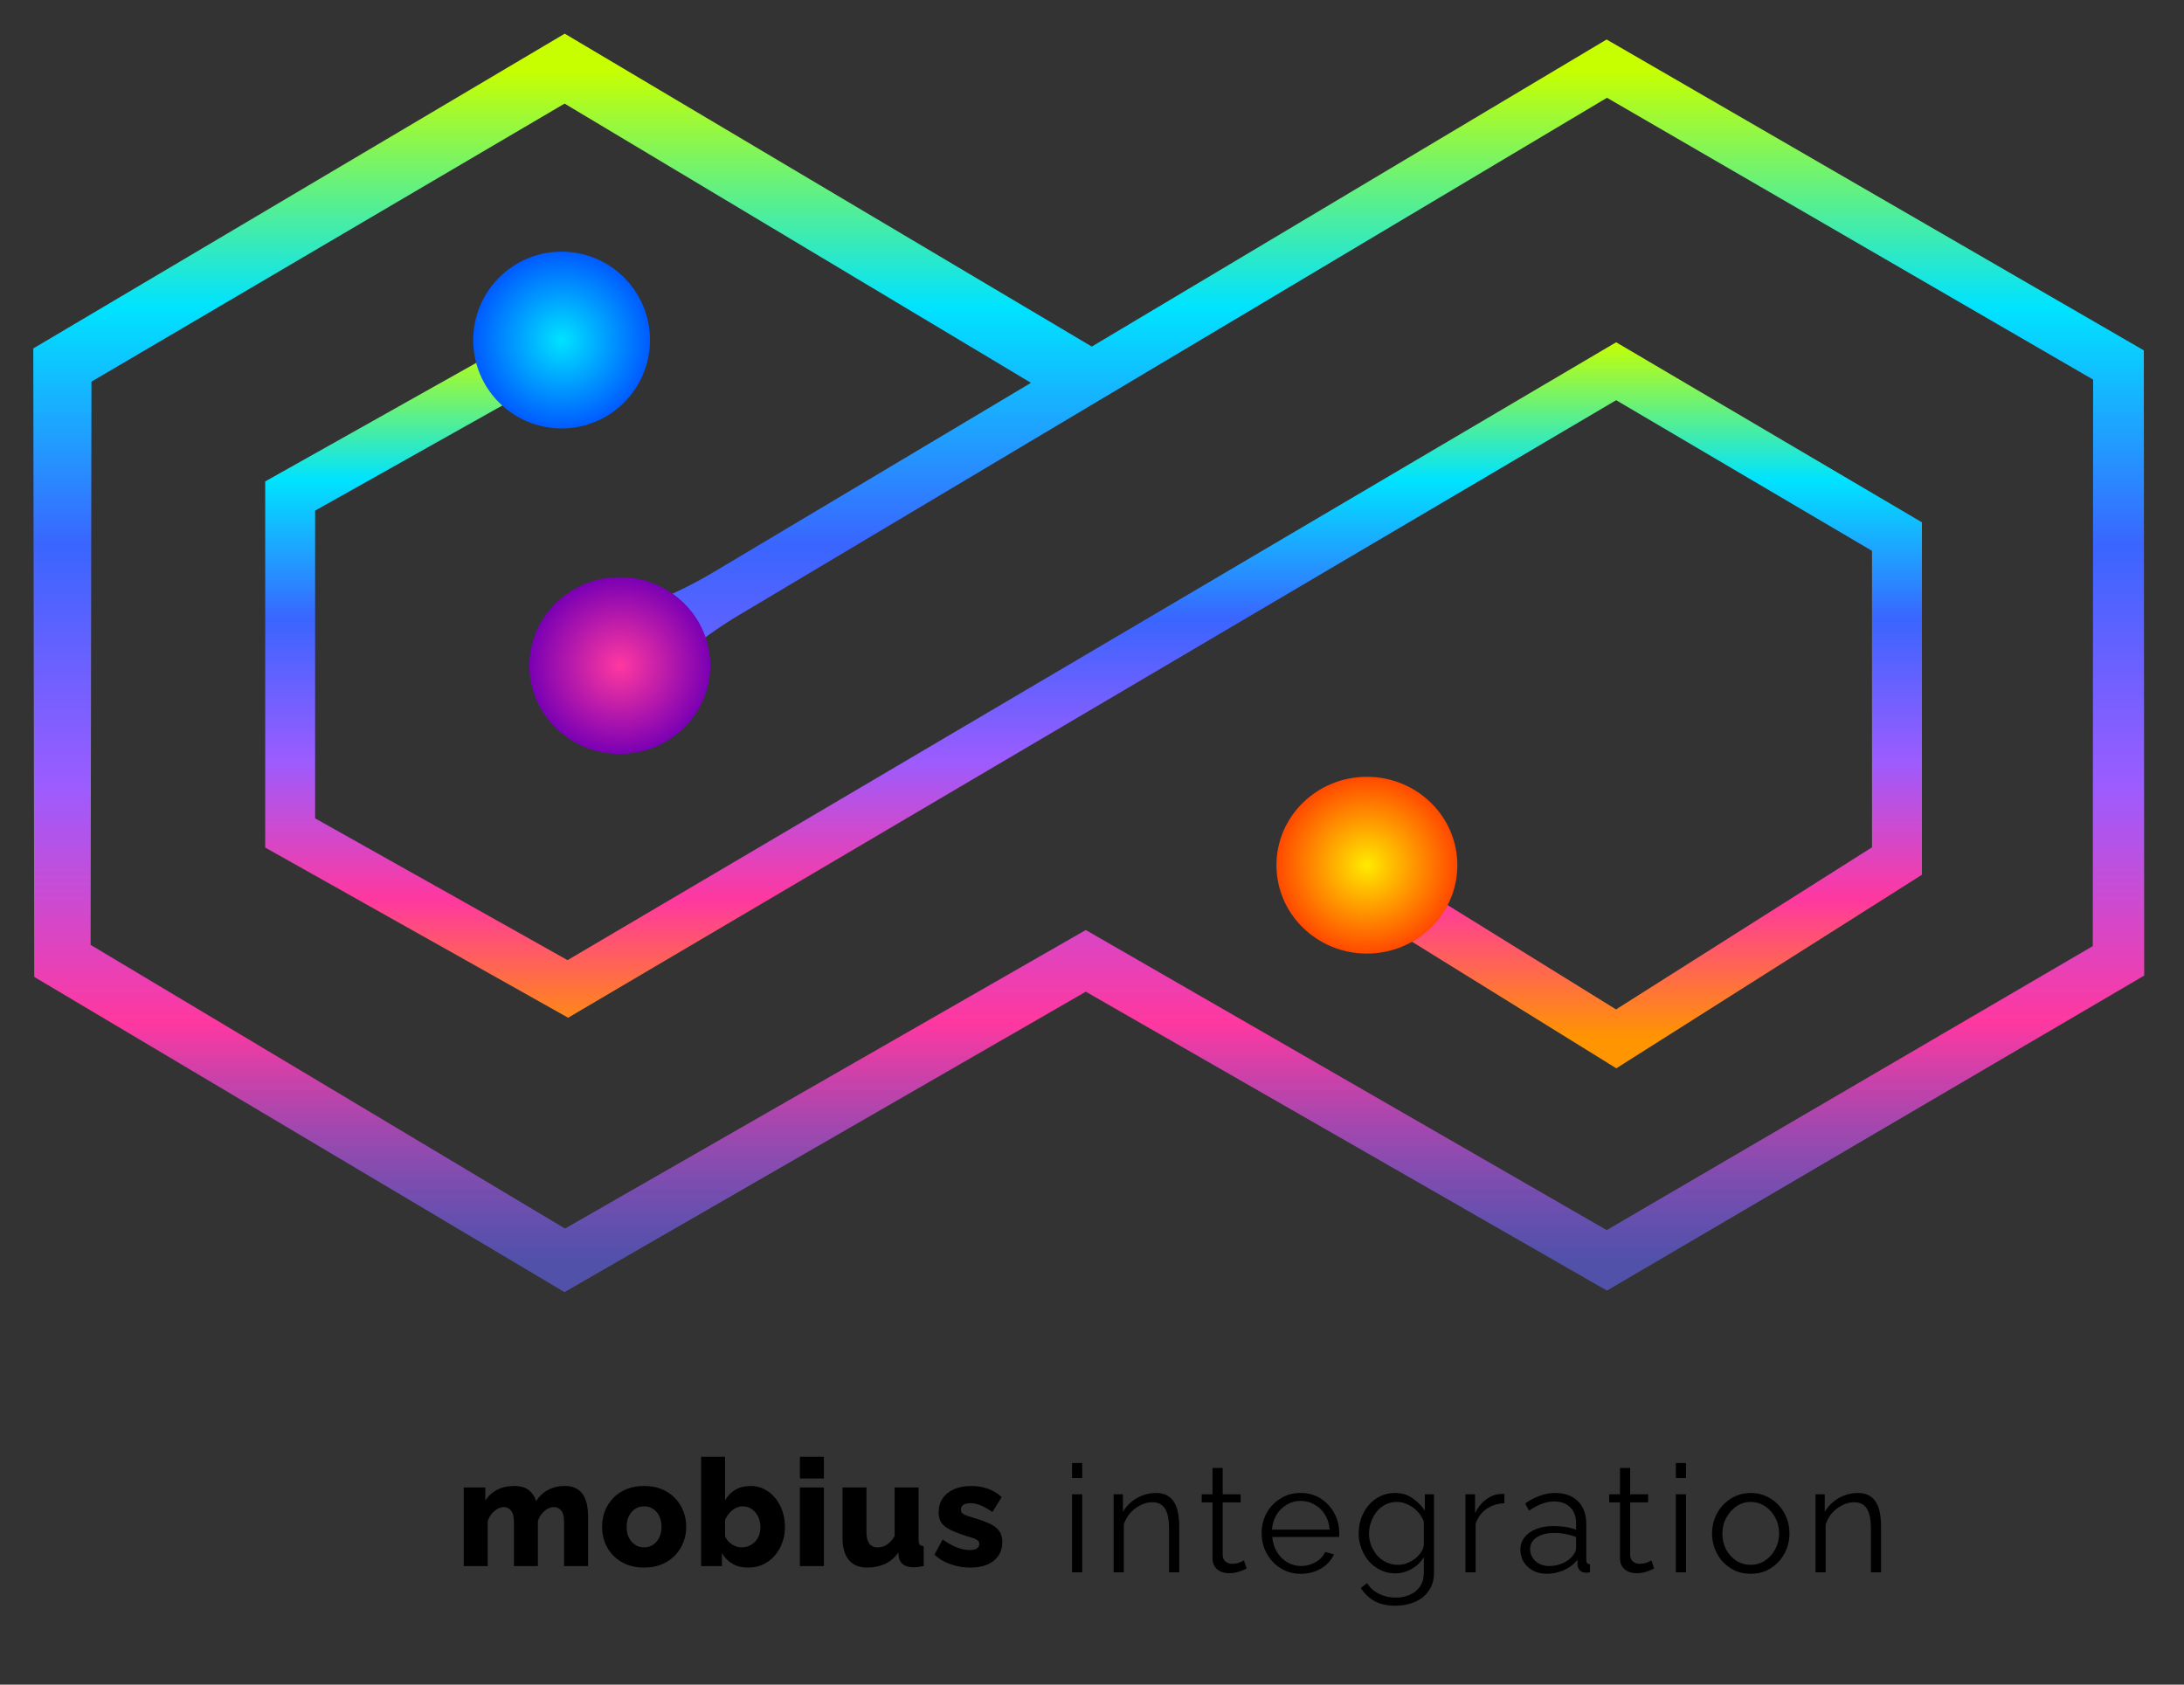 <svg width="350" height="270" viewBox="0 0 350 270" fill="none" xmlns="http://www.w3.org/2000/svg">
<rect x="0" y="0" width="350" height="270" fill="#333333" stroke="none"/>
<path d="M92.403 100.129C95.134 104.71 97.866 109.29 100.597 113.871C105.85 107.635 111.785 102.543 118.403 98.597C126.748 93.621 135.093 88.645 143.438 83.67C182.143 60.594 220.851 37.524 259.562 14.458L255.482 14.484C282.81 30.326 310.137 46.17 337.463 62.017L335.436 58.5C335.42 90.333 335.401 122.167 335.38 154L337.418 150.444C310.074 166.426 282.729 182.404 255.382 198.381L259.59 198.364C231.77 182.34 203.952 166.314 176.136 150.285L174.005 149.057L171.864 150.285C144.014 166.256 116.163 182.224 88.31 198.19L92.751 198.225C65.937 182.192 39.125 166.157 12.314 150.119L14.518 154C14.563 122.167 14.611 90.333 14.662 58.5L12.369 62.515C39.228 46.724 66.088 30.936 92.949 15.15L88.032 15.139C100.889 22.836 113.745 30.534 126.601 38.232C141.548 47.181 156.494 56.132 171.439 65.083C173.146 62.22 174.854 59.357 176.561 56.494C161.58 47.602 146.6 38.708 131.621 29.814C118.736 22.163 105.852 14.512 92.968 6.861L90.503 5.397L88.051 6.85C61.246 22.731 34.439 38.609 7.631 54.485L5.334 55.845L5.338 58.5C5.389 90.333 5.437 122.167 5.482 154L5.485 156.573L7.686 157.881C34.542 173.843 61.396 189.808 88.249 205.775L90.466 207.093L92.69 205.81C120.504 189.776 148.319 173.744 176.136 157.715L171.864 157.715C199.714 173.686 227.563 189.66 255.41 205.636L257.523 206.848L259.618 205.619C286.938 189.596 314.259 173.574 341.582 157.556L343.622 156.36L343.62 154C343.599 122.167 343.58 90.333 343.564 58.5L343.563 56.155L341.537 54.983C314.196 39.163 286.856 23.341 259.518 7.516L257.469 6.33L255.438 7.542C216.742 30.632 178.042 53.717 139.34 76.798C130.995 81.774 122.651 86.75 114.306 91.726C107.688 95.672 100.387 98.473 92.403 100.129Z" fill="url(#paint0_linear_1_5)"/>
<path d="M217.213 131.199C214.404 135.733 211.596 140.267 208.787 144.801C213.349 144.49 217.21 145.314 220.368 147.27C225.182 150.253 229.996 153.235 234.809 156.218C242.171 160.779 249.532 165.339 256.893 169.9L259.023 171.22L261.14 169.879C276.14 160.379 291.14 150.879 306.14 141.379L308 140.201V138C308 120.667 308 103.333 308 86V83.713L306.03 82.553C291.03 73.72 276.03 64.887 261.03 56.053L258.999 54.858L256.969 56.054C200.969 89.054 144.969 122.054 88.969 155.054L92.959 155.013C78.126 146.679 63.292 138.346 48.459 130.013L50.5 133.5C50.5 115.5 50.5 97.5 50.5 79.5L48.459 82.987C55.116 79.247 61.773 75.507 68.431 71.767C72.186 69.658 75.941 67.548 79.696 65.439C84.117 62.955 89.191 61.634 94.918 61.475C92.306 56.825 89.694 52.175 87.082 47.525C83.967 52.334 80.199 55.98 75.778 58.464C72.022 60.574 68.267 62.683 64.512 64.793C57.855 68.533 51.198 72.273 44.541 76.013L42.5 77.159V79.5C42.5 97.5 42.5 115.5 42.5 133.5V135.841L44.541 136.987C59.374 145.321 74.207 153.654 89.041 161.987L91.048 163.115L93.031 161.946C149.031 128.946 205.031 95.946 261.031 62.946L256.97 62.947C271.97 71.78 286.97 80.613 301.97 89.447L300 86C300 103.333 300 120.667 300 138L301.86 134.621C286.86 144.121 271.86 153.621 256.86 163.121L261.107 163.1C253.745 158.539 246.384 153.978 239.023 149.417C234.209 146.435 229.395 143.452 224.581 140.47C221.423 138.513 218.967 135.423 217.213 131.199Z" fill="url(#paint1_linear_1_5)"/>
<path d="M219.054 152.833C227.06 152.833 233.55 146.491 233.55 138.667C233.55 130.843 227.06 124.5 219.054 124.5C211.048 124.5 204.558 130.843 204.558 138.667C204.558 146.491 211.048 152.833 219.054 152.833Z" fill="url(#paint2_radial_1_5)"/>
<path d="M94.24 251H90.4V243.92C90.4 243.104 90.248 242.504 89.944 242.12C89.64 241.736 89.248 241.544 88.768 241.544C88.256 241.544 87.752 241.752 87.256 242.168C86.76 242.584 86.408 243.12 86.2 243.776V251H82.36V243.92C82.36 243.088 82.208 242.488 81.904 242.12C81.6 241.736 81.208 241.544 80.728 241.544C80.232 241.544 79.736 241.752 79.24 242.168C78.744 242.584 78.384 243.12 78.16 243.776V251H74.32V238.4H77.776V240.512C78.24 239.76 78.864 239.184 79.648 238.784C80.448 238.368 81.376 238.16 82.432 238.16C83.472 238.16 84.272 238.408 84.832 238.904C85.392 239.384 85.752 239.952 85.912 240.608C86.392 239.824 87.024 239.224 87.808 238.808C88.608 238.376 89.504 238.16 90.496 238.16C91.296 238.16 91.944 238.312 92.44 238.616C92.936 238.904 93.312 239.288 93.568 239.768C93.824 240.248 94 240.768 94.096 241.328C94.192 241.872 94.24 242.408 94.24 242.936V251ZM103.23 251.24C102.158 251.24 101.198 251.064 100.35 250.712C99.518 250.36 98.814 249.88 98.238 249.272C97.662 248.664 97.222 247.968 96.918 247.184C96.63 246.4 96.486 245.576 96.486 244.712C96.486 243.832 96.63 243 96.918 242.216C97.222 241.432 97.662 240.736 98.238 240.128C98.814 239.52 99.518 239.04 100.35 238.688C101.198 238.336 102.158 238.16 103.23 238.16C104.302 238.16 105.254 238.336 106.086 238.688C106.918 239.04 107.622 239.52 108.198 240.128C108.774 240.736 109.214 241.432 109.518 242.216C109.822 243 109.974 243.832 109.974 244.712C109.974 245.576 109.822 246.4 109.518 247.184C109.214 247.968 108.774 248.664 108.198 249.272C107.622 249.88 106.918 250.36 106.086 250.712C105.254 251.064 104.302 251.24 103.23 251.24ZM100.422 244.712C100.422 245.368 100.542 245.944 100.782 246.44C101.038 246.936 101.374 247.32 101.79 247.592C102.206 247.864 102.686 248 103.23 248C103.758 248 104.23 247.864 104.646 247.592C105.078 247.304 105.414 246.912 105.654 246.416C105.894 245.92 106.014 245.352 106.014 244.712C106.014 244.056 105.894 243.48 105.654 242.984C105.414 242.488 105.078 242.104 104.646 241.832C104.23 241.56 103.758 241.424 103.23 241.424C102.686 241.424 102.206 241.56 101.79 241.832C101.374 242.104 101.038 242.488 100.782 242.984C100.542 243.48 100.422 244.056 100.422 244.712ZM119.918 251.24C118.958 251.24 118.118 251.04 117.398 250.64C116.678 250.224 116.11 249.648 115.694 248.912V251H112.358V233.48H116.198V240.464C116.614 239.728 117.166 239.16 117.854 238.76C118.558 238.36 119.382 238.16 120.326 238.16C121.126 238.16 121.854 238.336 122.51 238.688C123.182 239.024 123.758 239.496 124.238 240.104C124.734 240.696 125.118 241.392 125.39 242.192C125.662 242.976 125.798 243.832 125.798 244.76C125.798 245.672 125.646 246.52 125.342 247.304C125.054 248.088 124.646 248.776 124.118 249.368C123.59 249.96 122.966 250.424 122.246 250.76C121.542 251.08 120.766 251.24 119.918 251.24ZM118.838 248C119.27 248 119.67 247.92 120.038 247.76C120.422 247.584 120.75 247.352 121.022 247.064C121.294 246.776 121.502 246.44 121.646 246.056C121.79 245.656 121.862 245.224 121.862 244.76C121.862 244.168 121.742 243.616 121.502 243.104C121.262 242.592 120.926 242.184 120.494 241.88C120.078 241.576 119.59 241.424 119.03 241.424C118.63 241.424 118.246 241.52 117.878 241.712C117.51 241.904 117.182 242.168 116.894 242.504C116.606 242.824 116.374 243.192 116.198 243.608V246.248C116.326 246.52 116.486 246.768 116.678 246.992C116.87 247.2 117.078 247.376 117.302 247.52C117.542 247.664 117.79 247.784 118.046 247.88C118.318 247.96 118.582 248 118.838 248ZM128.19 251V238.4H132.03V251H128.19ZM128.19 236.96V233.48H132.03V236.96H128.19ZM135.018 246.464V238.4H138.858V245.624C138.858 246.392 139.01 246.984 139.314 247.4C139.618 247.8 140.05 248 140.61 248C140.962 248 141.298 247.944 141.618 247.832C141.938 247.704 142.25 247.504 142.554 247.232C142.858 246.96 143.13 246.608 143.37 246.176V238.4H147.21V246.728C147.21 247.112 147.266 247.384 147.378 247.544C147.506 247.688 147.722 247.776 148.026 247.808V251C147.674 251.064 147.362 251.112 147.09 251.144C146.834 251.176 146.602 251.192 146.394 251.192C145.722 251.192 145.186 251.056 144.786 250.784C144.386 250.496 144.138 250.096 144.042 249.584L143.97 248.816C143.394 249.648 142.674 250.264 141.81 250.664C140.962 251.048 140.01 251.24 138.954 251.24C137.674 251.24 136.698 250.832 136.026 250.016C135.354 249.2 135.018 248.016 135.018 246.464ZM155.489 251.24C154.417 251.24 153.369 251.064 152.345 250.712C151.321 250.36 150.457 249.84 149.753 249.152L151.073 246.728C151.841 247.288 152.585 247.712 153.305 248C154.041 248.288 154.729 248.432 155.369 248.432C155.865 248.432 156.249 248.352 156.521 248.192C156.793 248.032 156.929 247.784 156.929 247.448C156.929 247.208 156.849 247.024 156.689 246.896C156.529 246.752 156.281 246.624 155.945 246.512C155.625 246.4 155.225 246.28 154.745 246.152C153.785 245.832 152.985 245.52 152.345 245.216C151.705 244.912 151.225 244.544 150.905 244.112C150.585 243.664 150.425 243.088 150.425 242.384C150.425 241.536 150.633 240.8 151.049 240.176C151.481 239.536 152.089 239.04 152.873 238.688C153.657 238.336 154.593 238.16 155.681 238.16C156.545 238.16 157.385 238.296 158.201 238.568C159.033 238.84 159.809 239.296 160.529 239.936L159.041 242.336C158.321 241.84 157.681 241.48 157.121 241.256C156.561 241.032 156.017 240.92 155.489 240.92C155.217 240.92 154.969 240.952 154.745 241.016C154.521 241.08 154.337 241.192 154.193 241.352C154.065 241.496 154.001 241.688 154.001 241.928C154.001 242.168 154.065 242.36 154.193 242.504C154.337 242.648 154.553 242.776 154.841 242.888C155.145 242.984 155.521 243.104 155.969 243.248C157.009 243.552 157.873 243.864 158.561 244.184C159.249 244.488 159.761 244.872 160.097 245.336C160.449 245.784 160.625 246.384 160.625 247.136C160.625 248.416 160.161 249.424 159.233 250.16C158.321 250.88 157.073 251.24 155.489 251.24Z" fill="black"/>
<path d="M171.8 252V239.496H173.432V252H171.8ZM171.8 236.88V234.48H173.432V236.88H171.8ZM188.979 252H187.347V245.016C187.347 243.544 187.131 242.472 186.699 241.8C186.267 241.112 185.587 240.768 184.659 240.768C184.019 240.768 183.387 240.928 182.763 241.248C182.139 241.552 181.587 241.976 181.107 242.52C180.643 243.048 180.307 243.656 180.099 244.344V252H178.467V239.496H179.955V242.328C180.291 241.72 180.731 241.192 181.275 240.744C181.819 240.28 182.435 239.92 183.123 239.664C183.811 239.408 184.523 239.28 185.259 239.28C185.947 239.28 186.531 239.408 187.011 239.664C187.491 239.92 187.875 240.288 188.163 240.768C188.451 241.232 188.659 241.8 188.787 242.472C188.915 243.128 188.979 243.864 188.979 244.68V252ZM199.782 251.4C199.654 251.448 199.454 251.536 199.182 251.664C198.91 251.792 198.582 251.904 198.198 252C197.814 252.096 197.398 252.144 196.95 252.144C196.486 252.144 196.046 252.056 195.63 251.88C195.23 251.704 194.91 251.44 194.67 251.088C194.43 250.72 194.31 250.272 194.31 249.744V240.792H192.582V239.496H194.31V235.272H195.942V239.496H198.822V240.792H195.942V249.288C195.974 249.736 196.134 250.072 196.422 250.296C196.726 250.52 197.07 250.632 197.454 250.632C197.902 250.632 198.31 250.56 198.678 250.416C199.046 250.256 199.27 250.144 199.35 250.08L199.782 251.4ZM208.45 252.24C207.554 252.24 206.722 252.072 205.954 251.736C205.186 251.384 204.522 250.912 203.962 250.32C203.402 249.712 202.962 249.016 202.642 248.232C202.338 247.448 202.186 246.608 202.186 245.712C202.186 244.544 202.45 243.472 202.978 242.496C203.522 241.52 204.266 240.744 205.21 240.168C206.154 239.576 207.226 239.28 208.426 239.28C209.658 239.28 210.73 239.576 211.642 240.168C212.57 240.76 213.298 241.544 213.826 242.52C214.354 243.48 214.618 244.536 214.618 245.688C214.618 245.816 214.618 245.944 214.618 246.072C214.618 246.184 214.61 246.272 214.594 246.336H203.89C203.97 247.232 204.218 248.032 204.634 248.736C205.066 249.424 205.618 249.976 206.29 250.392C206.978 250.792 207.722 250.992 208.522 250.992C209.338 250.992 210.106 250.784 210.826 250.368C211.562 249.952 212.074 249.408 212.362 248.736L213.778 249.12C213.522 249.712 213.13 250.248 212.602 250.728C212.074 251.208 211.45 251.584 210.73 251.856C210.026 252.112 209.266 252.24 208.45 252.24ZM203.842 245.16H213.082C213.018 244.248 212.77 243.448 212.338 242.76C211.922 242.072 211.37 241.536 210.682 241.152C210.01 240.752 209.266 240.552 208.45 240.552C207.634 240.552 206.89 240.752 206.218 241.152C205.546 241.536 204.994 242.08 204.562 242.784C204.146 243.472 203.906 244.264 203.842 245.16ZM223.592 252.168C222.744 252.168 221.96 251.992 221.24 251.64C220.52 251.288 219.896 250.816 219.368 250.224C218.856 249.616 218.456 248.928 218.168 248.16C217.88 247.392 217.736 246.6 217.736 245.784C217.736 244.904 217.872 244.08 218.144 243.312C218.432 242.528 218.832 241.832 219.344 241.224C219.872 240.616 220.488 240.144 221.192 239.808C221.896 239.456 222.68 239.28 223.544 239.28C224.616 239.28 225.544 239.552 226.328 240.096C227.128 240.64 227.8 241.312 228.344 242.112V239.496H229.808V252.048C229.808 253.2 229.528 254.168 228.968 254.952C228.424 255.752 227.68 256.352 226.736 256.752C225.808 257.152 224.792 257.352 223.688 257.352C222.264 257.352 221.112 257.096 220.232 256.584C219.352 256.072 218.632 255.384 218.072 254.52L219.08 253.728C219.576 254.512 220.232 255.096 221.048 255.48C221.88 255.864 222.76 256.056 223.688 256.056C224.504 256.056 225.248 255.904 225.92 255.6C226.608 255.312 227.152 254.872 227.552 254.28C227.968 253.688 228.176 252.944 228.176 252.048V249.576C227.696 250.36 227.04 250.992 226.208 251.472C225.376 251.936 224.504 252.168 223.592 252.168ZM224.048 250.8C224.544 250.8 225.016 250.712 225.464 250.536C225.928 250.36 226.352 250.128 226.736 249.84C227.12 249.536 227.44 249.2 227.696 248.832C227.952 248.464 228.112 248.088 228.176 247.704V243.84C227.936 243.232 227.592 242.696 227.144 242.232C226.696 241.752 226.184 241.384 225.608 241.128C225.048 240.856 224.464 240.72 223.856 240.72C223.152 240.72 222.52 240.872 221.96 241.176C221.416 241.464 220.952 241.856 220.568 242.352C220.2 242.832 219.912 243.376 219.704 243.984C219.496 244.592 219.392 245.2 219.392 245.808C219.392 246.48 219.512 247.12 219.752 247.728C219.992 248.32 220.32 248.856 220.736 249.336C221.168 249.8 221.664 250.16 222.224 250.416C222.8 250.672 223.408 250.8 224.048 250.8ZM241.092 240.936C240.004 240.968 239.044 241.272 238.212 241.848C237.396 242.424 236.82 243.216 236.484 244.224V252H234.852V239.496H236.388V242.496C236.82 241.616 237.388 240.904 238.092 240.36C238.812 239.816 239.572 239.512 240.372 239.448C240.532 239.432 240.668 239.424 240.78 239.424C240.908 239.424 241.012 239.432 241.092 239.448V240.936ZM243.651 248.4C243.651 247.616 243.875 246.944 244.323 246.384C244.771 245.808 245.387 245.368 246.171 245.064C246.971 244.744 247.891 244.584 248.931 244.584C249.539 244.584 250.171 244.632 250.827 244.728C251.483 244.824 252.067 244.968 252.579 245.16V244.104C252.579 243.048 252.267 242.208 251.643 241.584C251.019 240.96 250.155 240.648 249.051 240.648C248.379 240.648 247.715 240.776 247.059 241.032C246.419 241.272 245.747 241.632 245.043 242.112L244.419 240.96C245.235 240.4 246.035 239.984 246.819 239.712C247.603 239.424 248.403 239.28 249.219 239.28C250.755 239.28 251.971 239.72 252.867 240.6C253.763 241.48 254.211 242.696 254.211 244.248V250.032C254.211 250.256 254.259 250.424 254.355 250.536C254.451 250.632 254.603 250.688 254.811 250.704V252C254.635 252.016 254.483 252.032 254.355 252.048C254.227 252.064 254.131 252.064 254.067 252.048C253.667 252.032 253.363 251.904 253.155 251.664C252.947 251.424 252.835 251.168 252.819 250.896L252.795 249.984C252.235 250.704 251.507 251.264 250.611 251.664C249.715 252.048 248.803 252.24 247.875 252.24C247.075 252.24 246.347 252.072 245.691 251.736C245.051 251.384 244.547 250.92 244.179 250.344C243.827 249.752 243.651 249.104 243.651 248.4ZM252.027 249.36C252.203 249.136 252.339 248.92 252.435 248.712C252.531 248.504 252.579 248.32 252.579 248.16V246.336C252.035 246.128 251.467 245.968 250.875 245.856C250.299 245.744 249.715 245.688 249.123 245.688C247.955 245.688 247.011 245.92 246.291 246.384C245.571 246.848 245.211 247.48 245.211 248.28C245.211 248.744 245.331 249.184 245.571 249.6C245.811 250 246.163 250.336 246.627 250.608C247.091 250.864 247.635 250.992 248.259 250.992C249.043 250.992 249.771 250.84 250.443 250.536C251.131 250.232 251.659 249.84 252.027 249.36ZM265.083 251.4C264.955 251.448 264.755 251.536 264.483 251.664C264.211 251.792 263.883 251.904 263.499 252C263.115 252.096 262.699 252.144 262.251 252.144C261.787 252.144 261.347 252.056 260.931 251.88C260.531 251.704 260.211 251.44 259.971 251.088C259.731 250.72 259.611 250.272 259.611 249.744V240.792H257.883V239.496H259.611V235.272H261.243V239.496H264.123V240.792H261.243V249.288C261.275 249.736 261.435 250.072 261.723 250.296C262.027 250.52 262.371 250.632 262.755 250.632C263.203 250.632 263.611 250.56 263.979 250.416C264.347 250.256 264.571 250.144 264.651 250.08L265.083 251.4ZM268.562 252V239.496H270.194V252H268.562ZM268.562 236.88V234.48H270.194V236.88H268.562ZM280.557 252.24C279.661 252.24 278.829 252.072 278.061 251.736C277.309 251.384 276.653 250.912 276.093 250.32C275.549 249.712 275.125 249.024 274.821 248.256C274.517 247.472 274.365 246.648 274.365 245.784C274.365 244.888 274.517 244.056 274.821 243.288C275.125 242.504 275.557 241.816 276.117 241.224C276.677 240.616 277.333 240.144 278.085 239.808C278.853 239.456 279.685 239.28 280.581 239.28C281.477 239.28 282.301 239.456 283.053 239.808C283.805 240.144 284.461 240.616 285.021 241.224C285.581 241.816 286.013 242.504 286.317 243.288C286.621 244.056 286.773 244.888 286.773 245.784C286.773 246.648 286.621 247.472 286.317 248.256C286.013 249.024 285.581 249.712 285.021 250.32C284.477 250.912 283.821 251.384 283.053 251.736C282.301 252.072 281.469 252.24 280.557 252.24ZM276.021 245.808C276.021 246.736 276.221 247.584 276.621 248.352C277.037 249.104 277.589 249.704 278.277 250.152C278.965 250.584 279.725 250.8 280.557 250.8C281.389 250.8 282.149 250.576 282.837 250.128C283.525 249.68 284.077 249.072 284.493 248.304C284.909 247.52 285.117 246.672 285.117 245.76C285.117 244.832 284.909 243.984 284.493 243.216C284.077 242.448 283.525 241.84 282.837 241.392C282.149 240.944 281.389 240.72 280.557 240.72C279.725 240.72 278.965 240.952 278.277 241.416C277.605 241.88 277.061 242.496 276.645 243.264C276.229 244.016 276.021 244.864 276.021 245.808ZM301.454 252H299.822V245.016C299.822 243.544 299.606 242.472 299.174 241.8C298.742 241.112 298.062 240.768 297.134 240.768C296.494 240.768 295.862 240.928 295.238 241.248C294.614 241.552 294.062 241.976 293.582 242.52C293.118 243.048 292.782 243.656 292.574 244.344V252H290.942V239.496H292.43V242.328C292.766 241.72 293.206 241.192 293.75 240.744C294.294 240.28 294.91 239.92 295.598 239.664C296.286 239.408 296.998 239.28 297.734 239.28C298.422 239.28 299.006 239.408 299.486 239.664C299.966 239.92 300.35 240.288 300.638 240.768C300.926 241.232 301.134 241.8 301.262 242.472C301.39 243.128 301.454 243.864 301.454 244.68V252Z" fill="black"/>
<path d="M99.333 120.833C107.339 120.833 113.829 114.491 113.829 106.667C113.829 98.843 107.339 92.5 99.333 92.5C91.327 92.5 84.837 98.843 84.837 106.667C84.837 114.491 91.327 120.833 99.333 120.833Z" fill="url(#paint3_radial_1_5)"/>
<path d="M90 68.667C97.824 68.667 104.167 62.324 104.167 54.5C104.167 46.676 97.824 40.333 90 40.333C82.176 40.333 75.833 46.676 75.833 54.5C75.833 62.324 82.176 68.667 90 68.667Z" fill="url(#paint4_radial_1_5)"/>
<defs>
<linearGradient id="paint0_linear_1_5" x1="174.75" y1="11" x2="174.75" y2="202" gradientUnits="userSpaceOnUse">
<stop stop-color="#C8FF00"/>
<stop offset="0.2" stop-color="#00E3FF"/>
<stop offset="0.4" stop-color="#3A65FF"/>
<stop offset="0.6" stop-color="#9B5CFF"/>
<stop offset="0.8" stop-color="#FF38A0"/>
<stop offset="1" stop-color="#6666FF" stop-opacity="0.584"/>
</linearGradient>
<linearGradient id="paint1_linear_1_5" x1="175.25" y1="54.5" x2="175.25" y2="166.5" gradientUnits="userSpaceOnUse">
<stop stop-color="#C8FF00"/>
<stop offset="0.2" stop-color="#00E3FF"/>
<stop offset="0.4" stop-color="#3A65FF"/>
<stop offset="0.6" stop-color="#9B5CFF"/>
<stop offset="0.8" stop-color="#FF38A0"/>
<stop offset="1" stop-color="#FF9500"/>
</linearGradient>
<radialGradient id="paint2_radial_1_5" cx="0" cy="0" r="1" gradientUnits="userSpaceOnUse" gradientTransform="translate(219.054 138.667) rotate(90) scale(14.167 14.496)">
<stop stop-color="#FFEA00"/>
<stop offset="1" stop-color="#FF4900"/>
</radialGradient>
<radialGradient id="paint3_radial_1_5" cx="0" cy="0" r="1" gradientUnits="userSpaceOnUse" gradientTransform="translate(99.333 106.667) rotate(90) scale(14.167 14.496)">
<stop stop-color="#FF38A0"/>
<stop offset="1" stop-color="#7A00B4"/>
</radialGradient>
<radialGradient id="paint4_radial_1_5" cx="0" cy="0" r="1" gradientUnits="userSpaceOnUse" gradientTransform="translate(90 54.5) rotate(90) scale(14.167)">
<stop stop-color="#00E3FF"/>
<stop offset="1" stop-color="#005BFF"/>
</radialGradient>
</defs>
</svg>
